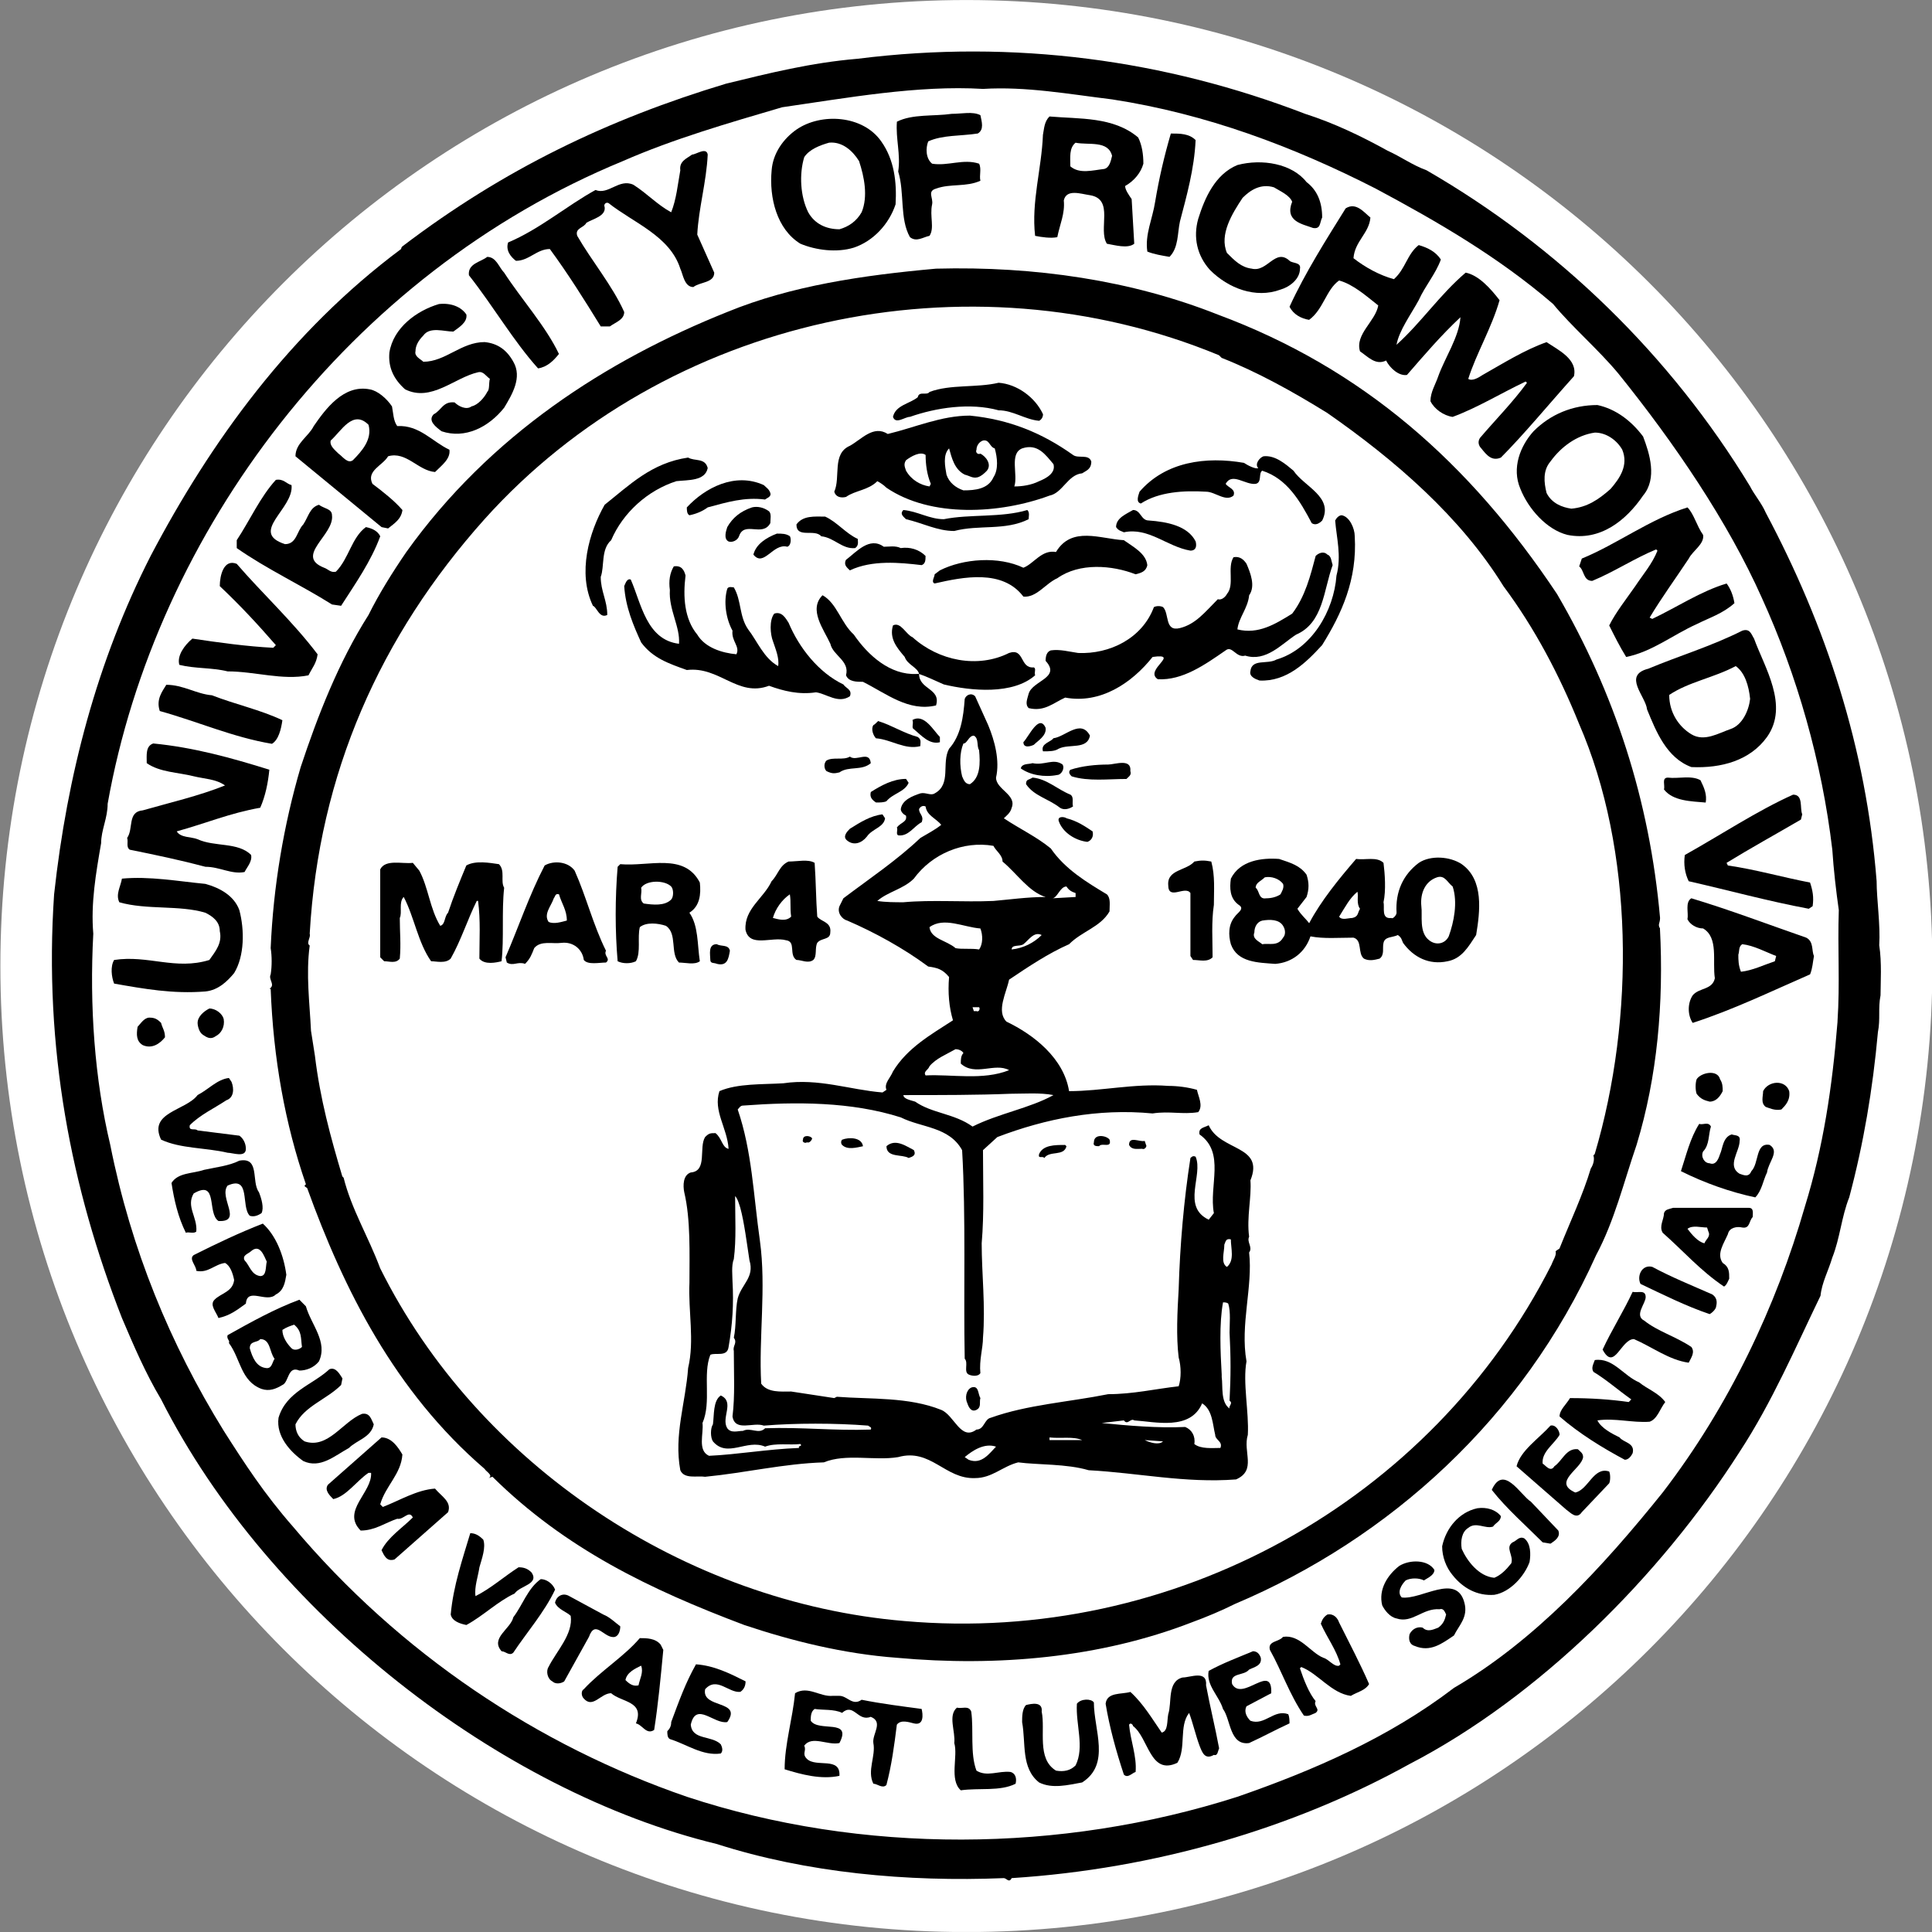 <?xml version="1.0" encoding="UTF-8" standalone="no"?>
<svg xmlns:rdf="http://www.w3.org/1999/02/22-rdf-syntax-ns#" xmlns="http://www.w3.org/2000/svg" xml:space="preserve" height="263.47" viewBox="0 0 263.472 263.474" width="263.47" version="1.1" xmlns:cc="http://creativecommons.org/ns#" xmlns:xlink="http://www.w3.org/1999/xlink" xmlns:dc="http://purl.org/dc/elements/1.1/"><rect x="0" y="0" width="263.472" height="263.474" fill="#808080" stroke="none"/><defs><clipPath id="a" clipPathUnits="userSpaceOnUse"><path d="m65.881 447.54h210.78v210.78h-210.78v-210.78z"/></clipPath></defs><g transform="matrix(1.25 0 0 -1.25 1261.7 601.08)"><g style="" transform="translate(-1075.2 -177.45)" clip-path="url(#a)"><g style="" transform="translate(171.27 658.31)"><path d="m0 0c-58.206 0-105.39-47.184-105.39-105.39 0-58.205 47.184-105.39 105.39-105.39s105.39 47.185 105.39 105.39c0 58.206-47.184 105.39-105.39 105.39" fill="#fff"/></g><g style="" transform="translate(270.86 555.16)"><path d="m0 0c0.144 2.291-0.283 5.01-0.283 7.014-1.141 14.598-5.551 27.907-12.099 40.213-0.428 1.001-1.281 2.003-1.706 2.862-8.685 14.31-20.924 26.188-35.299 34.488-1.564 0.572-2.705 1.433-4.27 2.148-2.846 1.574-5.834 3.006-8.969 4.007-15.228 5.866-31.736 8.159-48.816 6.012-5.125-0.43-9.678-1.576-14.376-2.721-12.81-3.864-24.196-9.301-35.298-17.746 0 0-0.141-0.109-0.141-0.286-12.098-9.016-20.781-21.036-27.328-33.487-5.834-11.448-9.109-23.899-10.533-36.921-1.138-16.745 1.852-32.056 7.401-46.224 1.281-3.007 2.563-6.014 4.27-8.872 11.813-23.327 37.006-42.789 60.632-48.514 9.821-3.15 20.781-4.151 31.312-3.72 0.284 0 0.572-0.574 0.854 0 15.656 0.999 30.746 5.435 43.41 12.447 14.091 7.298 27.329 20.467 36.01 34.062 3.559 5.436 6.123 11.449 8.825 17.027 0.144 1.432 0.856 2.719 1.281 4.151 0.853 2.146 0.997 4.438 1.852 6.584 1.564 5.869 2.56 11.735 3.13 18.032 0.285 1.43 0 2.576 0.285 4.007 0.005 1.435 0.148 3.581-0.139 5.44m-4.552-8.3c-0.571-7.154-1.566-13.738-3.56-20.177-3.13-10.876-8.256-21.753-15.514-31.199-6.546-8.157-13.948-16.17-22.773-21.32-7.117-5.441-15.369-9.018-23.626-11.88-19.214-6.155-40.991-6.298-60.063 0-16.225 5.581-31.312 15.599-42.982 29.479-3.131 3.578-5.267 6.871-7.545 10.448-5.835 9.445-10.106 19.748-12.382 31.196-1.707 7.157-2.277 15.171-1.851 23.041-0.284 3.293 0.285 6.584 0.855 9.875 0 1.432 0.711 2.72 0.711 4.294 5.267 29.623 26.331 57.816 56.22 70.123 5.551 2.433 11.529 4.151 17.365 5.868 6.974 1.002 14.801 2.433 21.918 2.002 4.695 0.287 9.393-0.572 14.09-1.144 10.248-1.574 19.786-5.152 28.749-9.732 6.689-3.577 13.38-7.441 19.359-12.593 1.992-2.433 4.98-5.007 7.115-7.584 6.122-7.586 11.957-16.173 15.656-24.473 3.844-8.442 6.55-17.888 7.687-27.475 0.137-2.149 0.422-4.583 0.708-6.588-0.142-4.293 0.14-7.87-0.142-12.165"/></g><g style="" transform="translate(246.95 557.02)"><path d="m0 0c-0.285 0.429 0 0.572 0 1.144-1.139 12.882-4.981 24.615-11.244 35.348-9.535 14.31-21.208 24.614-37.006 30.483-9.392 3.721-19.925 5.294-30.742 5.008-7.971-0.716-15.8-1.862-22.773-4.724-13.237-5.294-25.904-13.451-35.013-26.188-1.567-2.289-2.989-4.579-4.128-6.869-3.273-5.151-5.551-11.019-7.401-16.6-1.849-6.298-2.988-13.023-3.273-19.749 0.142-0.859 0.142-2.004 0-2.863-0.285-0.574 0.568-1.144-0.144-1.576h0.144c0.285-7.584 1.565-14.736 3.844-21.322l-0.144-0.142c0-0.143 0.144-0.143 0.285-0.286 3.984-11.022 9.537-22.182 19.356-30.626 0.143-0.284 0.997-0.716 0.429-1l0.426 0.142c7.97-7.871 17.221-12.307 27.469-16.172 5.123-1.716 10.817-3.148 16.653-3.577 10.959-1.002 22.203 0 32.167 3.863 1.564 0.571 3.271 1.286 4.698 2.003 16.935 7.157 31.453 20.324 39.424 38.067 1.992 3.722 2.988 7.873 4.411 12.021 2.265 7.443 2.976 15.457 2.55 23.615m-7.116-24.615-0.145-0.144c0.145-0.429 0-1.002-0.283-1.429-0.854-2.862-2.277-5.869-3.417-8.732l-0.425-0.287c0.142-0.429-0.285-1-0.427-1.431-13.093-25.901-41.277-41.502-70.597-38.924-23.91 2.005-46.54 17.03-57.215 38.496-1.281 3.433-3.13 6.44-3.986 9.873l-0.141 0.143c-1.282 4.293-2.42 8.443-2.99 13.168-0.142 1.001-0.283 1.716-0.427 2.717-0.141 3.007-0.567 6.155-0.141 9.302-0.426 0.288 0.141 0.861 0 1.289 0.996 17.461 7.685 32.488 19.071 45.222 19.784 22.04 52.805 29.196 80.132 17.889l0.283-0.284c3.986-1.576 7.832-3.723 11.53-6.013 7.402-5.152 14.518-11.306 19.216-18.89 3.414-4.578 6.117-9.73 8.253-15.025 5.98-13.738 6.12-32.058 1.709-46.94"/></g><g style="" transform="translate(168.38 577.91)"><path d="m0 0v-0.572c-1.139-0.288-1.992 0.714-2.846 1.43-0.285 0.144 0 0.573-0.144 1.002 1.281 0.716 2.279-1.144 2.99-1.86"/></g><g style="" transform="translate(161.69 579.63)"><path d="m0 0c1.424-0.431 2.705-1.289 4.27-1.718 0.428-0.286 0.285-0.572 0.285-1.002-1.709-0.43-3.131 0.716-4.84 0.857-0.284 0.287-0.568 1.003-0.284 1.432 0.284 0.144 0.569 0.573 0.569 0.431"/></g><g style="" transform="translate(179.91 578.92)"><path d="m0 0c0.145-0.86-0.854-1.431-1.28-1.862-0.285-0.141-1.139-0.429-1.139 0.288 0.57 0.572 1.71 3.149 2.419 1.574"/></g><g style="" transform="translate(184.75 578.06)"><path d="m0 0c-0.283-1.574-2.277-0.859-3.413-1.431-0.429-0.285-0.997-0.285-1.71-0.285-0.282 0.857 0.854 1.002 1.14 1.429 1.279 0.145 2.989 2.149 3.983 0.287"/></g><g style="" transform="translate(160.84 575.05)"><path d="m0 0c-0.997-0.858-2.42-0.287-3.417-1.002-0.57-0.142-0.853-0.142-1.423 0.144-0.285 0.286-0.285 0.858 0 1.143 0.711 0.432 1.85 0 2.561 0.432 0.712-0.575 2.136 0.713 2.279-0.717"/></g><g style="" transform="translate(181.76 574.91)"><path d="m0 0c0.283-0.427-0.142-1.144-0.57-1.144-1.424-0.285-2.988 0-3.985 0.717 0.142 0.572 0.854 0.427 1.282 0.572 1.279-0.287 2.277 0.571 3.273-0.145"/></g><g style="" transform="translate(189.16 574.19)"><path d="m0 0c0.143-0.43-0.144-0.574-0.427-0.86-1.994 0-4.128-0.286-5.976 0.286-0.145 0.144-0.428 0.43-0.145 0.716 1.281 0.429 2.846 0.571 4.127 0.571 0.712 0 2.564 0.717 2.421-0.713"/></g><g style="" transform="translate(182.62 571.62)"><path d="m0 0c0.427-0.288 0.145-0.859 0.286-1.288-0.429-0.286-0.998-0.428-1.424-0.144-1.281 1.002-2.846 1.288-3.702 2.576 0 0.573 0.286 0.431 0.714 0.717 1.566-0.144 2.704-1.288 4.126-1.861"/></g><g style="" transform="translate(164.97 572.91)"><path d="m0 0c-0.427-1.003-1.707-1.146-2.419-2.005-0.285-0.143-0.711-0.143-1.14-0.143-0.426 0.288-0.711 0.571-0.567 1.145 1.138 0.715 2.419 1.43 3.842 1.43l0.284-0.427z"/></g><g style="" transform="translate(162.4 569.04)"><path d="m0 0c-0.141-1.002-1.422-1.145-1.991-2.005-0.57-0.715-1.425-1.001-2.134-0.43-0.57 0.43 0 1.002 0.282 1.29 1.14 0.715 2.279 1.431 3.559 1.572l0.284-0.427z"/></g><g style="" transform="translate(185.04 567.61)"><path d="m0 0c0.142-0.572-0.142-1.002-0.57-1.144-1.281 0.142-2.704 1.004-3.13 2.291-0.144 0.572 0.708 0.428 0.853 0.286 1.136-0.286 1.989-0.857 2.847-1.433"/></g><g style="" transform="translate(197.99 564.32)"><path d="m0 0c0.427-1.576 0.283-3.149 0.283-4.722-0.283-1.862-0.141-3.864-0.141-5.725-0.569-0.573-1.424-0.288-2.135-0.288l-0.284 0.43v6.869c-0.57 0.86-2.42-0.858-2.42 0.86-0.143 1.719 1.992 1.574 2.846 2.576 0.711 0.142 1.138 0.142 1.851 0"/></g><g style="" transform="translate(111.59 563.32)"><path d="m0 0c0.997-1.86 1.14-4.15 2.279-6.011 0.568 0.143 0.426 1.001 0.854 1.43 0.568 1.719 1.28 3.436 1.992 5.153 0.996 0.572 2.561 0.286 3.559 0.142 0.711-0.714 0.141-1.859 0.568-2.574-0.284-2.577 0-5.583-0.284-8.016-0.569-0.143-1.851-0.429-2.419 0.288 0 2.145 0.141 4.15-0.144 6.295h-0.141c-0.998-2.003-1.709-4.291-2.846-6.295-0.571-0.572-1.567-0.288-2.136-0.288-1.423 2.004-1.851 4.866-2.988 7.014-0.571-0.575-0.144-1.719-0.428-2.291 0-1.573 0.143-2.862 0-4.435-0.427-0.572-1.14-0.288-1.708-0.288l-0.427 0.43v9.591c0.569 1.144 2.419 0.569 3.558 0.713l0.711-0.858z"/></g><g style="" transform="translate(142.19 562.03)"><path d="m0 0c-1.707 3.293-5.55 1.717-8.682 2.004l-0.285-0.287c-0.284-3.434-0.284-7.01 0-10.304 0.57-0.284 1.424-0.284 1.994 0 0.569 1.003 0.141 2.578 0.427 3.721 0.71 0.573 1.992 0.43 2.846 0.144 1.28-0.86 0.426-3.005 1.423-4.007 0.712 0 1.708-0.286 2.277 0.142-0.285 1.862-0.142 3.865-1.138 5.296 1.138 0.716 1.281 2.004 1.138 3.291m-3.13-1.86c-0.712-0.715-1.993-0.571-2.99-0.429-0.569 0.429-0.142 1.144-0.284 1.718 0.568 0.858 2.562 0.858 3.274 0.142 0.284-0.286 0.284-1.144 0-1.431"/></g><g style="" transform="translate(155 558.31)"><path d="m0 0c-0.142 1.861-0.142 3.865-0.285 5.868-0.71 0.43-1.85 0.144-2.845 0.144-0.996-0.43-1.14-1.433-1.851-2.147-0.854-1.861-2.989-3.005-2.848-5.295 0.429-2.004 2.848-0.717 4.414-1.144 1.138-0.144 0.285-1.577 1.138-2.149 0.571 0 1.282-0.427 1.85 0 0.427 0.43 0.142 1.289 0.427 1.861 0.427 0.573 1.423 0.288 1.423 1.145 0.143 1.144-0.996 1.144-1.423 1.717m-4.839-0.143c0.284 1.003 0.997 2.004 1.85 2.576 0.142-0.86 0-1.43 0.142-2.433-0.568-0.573-1.423-0.286-1.992-0.143"/></g><g style="" transform="translate(131.95 554.59)"><path d="m0 0c-1.422 2.864-2.135 5.87-3.416 8.731-0.711 1.002-2.276 1.144-3.273 0.573-1.708-3.293-2.846-6.728-4.27-10.018l0.142-0.573c0.711-0.429 1.138 0.142 1.993-0.142 0.568 0.572 0.712 1 0.997 1.717 0.711 0.86 1.991 0.429 2.988 0.572 1.282 0.143 2.277-0.715 2.419-1.862 0.428-0.571 1.708-0.285 2.42-0.285 0.569 0.43-0.285 0.716 0 1.287m-6.262 3.149c-0.57 0.86 0.284 1.718 0.57 2.576 0.141 0.145 0.141 0.572 0.567 0.43 0.286-1.002 0.856-1.718 0.856-2.862-0.57-0.144-1.423-0.429-1.993-0.144"/></g><g style="" transform="translate(225.32 564.03)"><path d="m0 0c-1.28 0.858-3.416 1.003-4.696 0.144-1.71-1.289-2.563-3.148-2.422-5.439 0-0.285-0.426-0.715-0.566-0.572-1.14-0.143-0.712 1.145-0.857 1.716 0.286 1.289 0.145 3.149 0 4.295-0.712 0.714-1.99 0.285-2.989 0.43-1.852-2.147-3.841-4.581-5.123-7.013-0.429 0.572-0.854 0.859-1.282 1.575l0.998 1.288c0.284 0.858 0.284 1.572 0 2.431-0.714 1.003-1.709 1.289-2.991 1.719-1.848 0.141-4.269-0.145-5.265-2.147-0.14-1.001-0.14-2.147 0.853-2.861 0.712-0.43-0.141-0.861-0.424-1.29-0.712-0.858-0.712-2.003-0.429-3.005 0.712-2.004 2.988-2.004 4.84-2.145 1.849 0.141 3.271 1.286 3.843 3.003 1.423-0.286 3.128-0.142 4.697-0.142 0.995-0.285 0.425-1.718 1.137-2.289 0.571-0.289 1.141-0.145 1.709 0 0.571 0.427 0.284 1.144 0.426 1.716 0.145 0.715 0.997 0.573 1.564 0.859 0.429-0.286 0.429-0.571 0.571-0.859 1.141-1.574 2.847-2.433 4.84-2.005 1.566 0.289 2.276 1.576 3.13 2.864 0.427 2.576 0.856 6.01-1.564 7.727m-21.492-1.431c0.711 0.142 1.564-0.142 1.993-0.716 0.141-0.427-0.141-0.857-0.287-1.144-0.425-0.285-0.995-0.429-1.565-0.429-0.854-0.144-0.711 0.858-1.136 1.146 0 0.57 0.567 0.715 0.995 1.143m1.993-6.582c-0.569-1.002-1.566-0.573-2.277-0.716-0.286 0.287-1.141 0.572-0.854 1.288 0 0.572 0.284 1.144 0.854 1.289 0.852 0.142 1.848 0.142 2.277-0.573 0.283-0.429 0.283-1.002 0-1.288m7.545 2.146c-0.428 0-1.14-0.285-1.428 0.143 0.715 1.145 1.141 2.004 1.994 2.72 0.142-0.431-0.142-1.288 0.286-1.86-0.286-0.431-0.144-0.86-0.852-1.003m10.53-2.004c-0.425-0.858-1.424-1.002-2.135-0.427-1.137 0.857-0.712 2.718-0.854 3.719-0.142 1.43 0.428 2.72 1.706 3.148 0.858 0.286 1.141-0.573 1.711-1.001 0.569-1.719 0.141-3.865-0.428-5.439"/></g><g style="" transform="translate(145.47 554.59)"><path d="m0 0c-0.143-0.857-0.285-1.716-1.425-1.429-0.284 0.142-0.71 0-0.71 0.427 0 0.573-0.285 1.719 0.71 1.719 0.429-0.286 1.282 0 1.425-0.717"/></g><g style="" transform="translate(179.63 613.12)"><path d="m0 0c0-0.284-0.142-0.571-0.425-0.715-1.568 0.144-2.847 1.144-4.415 1.144-3.13 0.86-6.83 0.286-9.677-0.713-0.57 0-1.565-0.861-1.85 0 0.285 1.287 1.85 1.43 2.704 2.145 0.143 0.714 0.996 0.142 1.281 0.572 2.277 0.858 5.124 0.43 7.542 1.003 1.993-0.145 3.987-1.575 4.84-3.436"/></g><g style="" transform="translate(206.96 606.96)"><path d="m0 0c1.137-1.718 4.411-2.862 3.128-5.438-0.285-0.286-0.71-0.573-1.138-0.286-1.283 2.431-2.702 4.866-5.407 5.724-0.429-0.286 0-1.288-0.711-1.433-1.141-0.14-2.564 1.29-3.277 0 0.288-0.427 1.14-0.571 0.856-1.284-0.856-0.719-1.993 0.427-2.99 0.427-2.418 0.144-5.122 0-7.115-1.288-0.571 0.142-0.283 0.861-0.143 1.288 2.846 3.292 7.258 3.864 11.387 3.148 0.428-0.286 1.282-0.716 1.564-0.572-0.425 0.43 0.143 1.144 0.57 1.288 1.281 0.143 2.419-0.858 3.276-1.574"/></g><g style="" transform="translate(143.05 607.25)"><path d="m0 0c-0.285-1.43-2.135-1.288-3.416-1.43-3.131-1.002-5.835-3.436-7.117-6.44-1.138-1.002-0.711-2.862-1.138-4.006 0-1.576 0.712-2.578 0.712-4.152-0.855-0.429-1.139 0.858-1.565 1.002-1.709 3.578-0.428 8.014 1.28 11.02 2.704 2.147 5.124 4.578 9.109 5.15 0.712-0.428 1.85 0 2.135-1.144"/></g><g style="" transform="translate(149.88 604.53)"><path d="m0 0c0.142-0.427-0.426-0.57-0.57-0.714-2.276 0.287-4.127-0.288-6.262-0.858-0.57-0.43-1.281-0.716-1.992-0.859-0.285 0.143-0.285 0.571-0.285 0.859 1.992 2.146 5.266 3.864 8.397 2.433 0.286-0.287 0.57-0.431 0.712-0.861"/></g><g style="" transform="translate(149.74 602.53)"><path d="m0 0c0.284-0.286 0.142-0.86 0.142-1.287-0.855-1.575-2.847 0.285-3.417-1.433-0.141-0.427-0.711-0.715-1.137-0.572-0.569 0.286-0.285 1.146-0.143 1.573 0.569 1.004 1.423 1.719 2.704 2.149 0.57 0.142 1.281 0 1.851-0.43"/></g><g style="" transform="translate(168.81 601.67)"><path d="m0 0c2.846 0.574 6.264 0.145 9.11 1.002 0.284-0.286 0.141-0.716 0.141-1.002-2.563-1.286-5.408-0.57-8.113-1.286-1.85 0-3.415 0.859-5.265 1.286-0.285 0.286-0.712 0.574-0.285 1.002 1.565-0.142 2.846-1.002 4.412-1.002"/></g><g style="" transform="translate(191.16 601.53)"><path d="m0 0c1.993-0.144 4.268-0.573 5.125-2.29 0.142-0.572 0-1-0.569-1-2.563 0.428-4.556 2.573-7.261 2.002-0.284 0.144-0.568 0.144-0.854 0.571 0 1.004 1.14 1.433 1.853 1.861 0.852 0 0.852-1.144 1.706-1.144"/></g><g style="" transform="translate(213.64 599.81)"><path d="m0 0c0.283-4.722-1.422-8.443-3.559-11.875-1.706-1.861-3.84-4.009-6.831-3.865-0.425 0.141-1.138 0.428-0.995 1.002 0.14 1.43 1.851 0.714 2.846 1.286 3.842 1.146 6.263 5.297 6.546 9.16 0.571 2.146 0 4.15-0.142 6.01 0.142 0.287 0.425 0.573 0.713 0.573 0.852-0.144 1.422-1.433 1.422-2.291"/></g><g style="" transform="translate(159.42 599.52)"><path d="m0 0c0-0.286 0.141-0.716-0.285-1.002-1.422-0.142-2.279 1.146-3.7 1.288-0.713 0.858-2.705-0.286-2.705 1.29 0.712 1.001 1.992 0.857 3.132 0.857 1.28-0.573 2.277-1.859 3.558-2.433"/></g><g style="" transform="translate(152.02 599.81)"><path d="m0 0c0.141-0.286 0.141-1.002-0.285-1.144-1.565 0.429-2.561-2.289-3.7-0.858 0.284 1.144 1.424 1.86 2.563 2.29 0.569 0 0.996 0 1.422-0.288"/></g><g style="" transform="translate(191.01 596.66)"><path d="m0 0c-0.141-0.716-0.711-0.858-1.282-1-2.56 1-6.118 1.286-8.538-0.431-1.282-0.57-2.278-2.147-3.701-2.003-2.277 3.006-6.547 2.148-9.679 1.433-0.426 0.141 0 0.715 0 1.001l0.57 0.428c2.562 1.289 6.404 1.574 9.109 0.287 1.139 0.429 1.993 2.003 3.558 1.716 1.711 2.862 4.84 1.431 7.4 1.29 1-0.717 2.422-1.433 2.563-2.721"/></g><g style="" transform="translate(164.11 598.52)"><path d="m0 0c0.996 0.144 1.994-0.142 2.705-0.858 0-0.429 0-0.858-0.427-1.002-2.419 0.286-5.409 0.573-7.829-0.572-0.283 0.286-0.712 0.572-0.427 1.145 1.138 0.858 2.562 2.575 4.128 1.431 0.569 0 1.281 0.142 1.85-0.144"/></g><g style="" transform="translate(211.23 596.66)"><path d="m0 0c-0.998-2.718-0.998-6.296-3.988-7.584-1.563-1.002-3.273-3.004-5.55-2.29-0.996-0.287-1.423 1.146-2.136 0.572-2.276-1.574-4.696-3.29-7.399-3.149-1.569 1.004 2.562 2.865-0.57 2.433-2.276-2.862-5.692-5.15-9.537-4.434-1.279-0.574-2.277-1.574-3.984-1.146-0.428 0.43-0.141 1.002 0 1.574 0.428 1.432 3.559 1.718 1.849 3.578 0 0.572 0.145 1.002 0.57 1.144 0.997 0.144 1.992-0.142 2.99-0.284 3.415-0.144 6.973 1.573 8.255 5.006 0.284 0.144 0.71 0.144 0.995 0 0.714-0.715 0.144-2.718 1.851-2.288 1.709 0.428 2.704 1.717 4.127 3.149 0.426-0.145 0.853 0.285 0.996 0.571 0.857 1.002 0 2.863 0.713 4.008 0.711 0.142 1.139-0.287 1.422-0.716 0.429-1.002 0.998-2.433 0.286-3.435-0.141-1.431-1.14-2.433-1.281-3.722 2.276-0.571 4.127 0.573 5.976 1.718 1.423 1.861 1.994 4.151 2.564 6.297 0.282 0.286 0.853 0.574 1.28 0.144 0.427-0.144 0.427-0.716 0.571-1.146"/></g><g style="" transform="translate(140.63 595.52)"><path d="m0 0c-0.284-2.29-0.142-4.722 1.28-6.44 0.855-1.431 2.705-2.002 4.27-2.146 0.428 0.857-0.568 1.43-0.426 2.574-0.712 1.29-0.996 3.15-0.569 4.58 0.142 0.287 0.569 0.143 0.712 0.143 0.853-1.431 0.568-3.147 1.564-4.58 0.997-1.287 1.709-3.148 3.274-4.006 0.144 0.858-0.285 1.861-0.569 2.719-0.285 0.716-0.426 2.289 0.143 3.005 0.854 0.287 1.281-0.571 1.566-1.001 1.139-2.719 3.272-5.439 5.976-6.727 0.286-0.428 0.997-0.572 0.712-1.287-1.28-0.858-2.561 0.286-3.7 0.43-1.849-0.286-3.558 0.142-5.123 0.714-3.417-1.286-5.41 2.147-8.968 1.718-1.992 0.716-3.7 1.287-4.981 3.006-0.854 1.86-1.707 3.862-1.851 6.153 0.144 0.287 0.285 0.858 0.712 0.715 1.139-2.576 1.707-6.583 5.266-7.012 0.142 1.86-1.138 3.723-0.997 5.868-0.141 1 0 1.86 0.428 2.576 0.854 0.142 1.139-0.43 1.281-1.002"/></g><g style="" transform="translate(158.99 589.08)"><path d="m0 0c1.567-2.29 3.987-4.436 6.834-4.294h0.285c-0.144 0.715-1.282 1.002-1.568 1.86-0.852 1.003-1.707 2.005-1.279 3.436 0.853 0.429 1.423-1.002 2.133-1.288 2.849-2.576 7.118-3.435 10.535-1.716 1.705 0.571 1.14-1.719 2.703-1.577 0.284-0.142 0-0.572 0.143-0.857-2.42-2.146-6.976-1.718-9.964-1.003-0.997 0.431-1.851 0.859-2.703 1.145 0-1.717 2.419-1.573 1.85-3.435-2.99-0.713-5.409 1.289-7.972 2.576-0.712 0-1.565 0-1.849 0.717 0.426 1.574-1.425 2.146-1.709 3.434-0.712 1.573-2.418 3.723-0.853 5.295 1.564-0.859 1.993-3.005 3.414-4.293"/></g><g style="" transform="translate(158.14 604.1)"><path d="m0 0c0.996 0.716 2.42 0.716 3.416 1.717 0.285-0.143 0.711-0.428 0.996-0.715 4.839-3.292 12.384-2.862 17.792-0.857 1.423 0.282 1.993 2.287 3.557 2.431 0.427 0.286 0.998 0.428 0.998 1.288-0.285 0.858-1.424 0.286-1.993 0.715-3.417 2.434-6.974 3.865-11.245 4.293-3.131 0-5.978-1.288-8.966-2.004-1.567 1.002-2.848-0.572-4.129-1.287-1.991-0.859-0.995-3.435-1.709-5.009 0.144-0.572 0.714-0.715 1.283-0.572m19.214 5.295c1.707 0.571 2.561-0.716 3.417-1.717 0.284-1.002-0.856-1.574-1.565-1.861-0.856-0.428-1.852-0.573-2.704-0.573 0.425 1.288-0.57 3.578 0.852 4.151m-7.97 0c0.284-1.004 0.569-2.291 1.708-2.863 0.569-0.142 0.854-0.428 1.424-0.286 0.427 0.144 0.711 0.43 0.995 0.716 0.569 0.716-0.142 1.574-0.711 1.86-0.284-0.143-0.57 0.145-0.427 0.429 0 0.43 0.285 0.86 0.712 1.002 0.712 0.143 0.712-0.715 1.281-0.858 0.284-1.004 0.425-2.291-0.14-3.149-0.571-1.288-1.996-1.43-3.277-1.43-0.854 0.286-1.565 0.858-1.85 1.716-0.142 0.857-0.426 2.147 0.285 2.863m-4.697-1.289c0.569 0.43 1.565 1.001 2.136 0.573 0-1.001 0.141-2.147 0.568-3.15l-0.142-0.285c-0.997 0.145-1.993 0.716-2.562 1.718-0.143 0.427-0.285 0.716 0 1.144"/></g><g style="" transform="translate(154.44 534.12)"><path d="m0 0c0-0.143-0.285-0.571-0.57-0.428-0.142-0.143-0.568 0-0.427 0.285 0 0.572 0.853 0.43 0.997 0.143"/></g><g style="" transform="translate(186.89 533.98)"><path d="m0 0c0.285-1-0.854-0.285-1.138-0.714-0.286 0-0.711 0-0.569 0.429 0 0.999 1.423 0.716 1.707 0.285"/></g><g style="" transform="translate(159.99 533.26)"><path d="m0 0c-0.712-0.145-1.706-0.429-2.276 0.141-0.143 0.145-0.143 0.43 0 0.573 0.711 0.285 2.134 0.285 2.276-0.714"/></g><g style="" transform="translate(190.87 533.41)"><path d="m0 0c0.141-0.141-0.143-0.57-0.428-0.427-0.567 0-1.137-0.143-1.424 0.427 0 1.004 1.14 0.288 1.709 0.43l0.143-0.43z"/></g><g style="" transform="translate(165.54 532.84)"><path d="m0 0c0.285-0.574-0.143-0.718-0.57-0.861-0.711 0.431-2.419 0-2.419 1.29 0.996 0.857 2.135 0 2.989-0.429"/></g><g style="" transform="translate(182.19 533.26)"><path d="m0 0c-0.287-1.147-1.85-0.429-2.421-1.29-0.142 0.287-0.713-0.143-0.568 0.431 0.426 1 1.707 1 2.844 1l0.145-0.141z"/></g><g style="" transform="translate(172.8 505.79)"><path d="m0 0c-0.142-0.43 0.143-1.002-0.427-1.288-0.57-0.289-0.854 0.286-0.996 0.716-0.284 0.572-0.142 1.432 0.426 1.716 0.855 0.288 0.713-0.717 0.997-1.144"/></g><g style="" transform="translate(202.26 529.54)"><path d="m0 0c1.564 3.863-3.275 3.146-4.553 6.009-0.57-0.284-1.141-0.284-1-1 2.846-2.004 1-5.581 1.565-8.586l-0.565-0.717c-2.991 1.432-0.57 4.868-1.425 6.869-0.286 0.144-0.427 0-0.569-0.143-0.712-4.58-1.14-9.444-1.282-14.312-0.142-2.431-0.283-5.149 0-7.441 0.285-0.999 0.285-2.288 0-3.146-2.564-0.287-4.98-0.862-7.686-0.862-4.271-0.857-8.823-1.142-12.809-2.572-0.712-0.142-0.712-1.289-1.566-1.289-1.709-1.288-2.42 1.573-3.843 2.146-3.559 1.432-7.685 1.146-11.387 1.432l-0.286-0.144-4.696 0.716c-1.137 0-2.561-0.146-3.272 0.857-0.285 5.011 0.569 10.45-0.142 15.6-0.712 5.011-0.855 9.729-2.42 14.312 0.141 0.143 0.284 0.427 0.569 0.427 5.835 0.431 11.814 0.431 17.222-1.289 2.277-1.142 5.266-1 6.69-3.574 0.427-7.299 0.141-15.599 0.284-22.754 0.427-0.432-0.143-1.434 0.427-1.72 0.284-0.143 0.997-0.285 1.281 0.142-0.142 1.434 0.285 2.72 0.285 3.867 0.284 3.434-0.142 7.013-0.142 10.302 0.284 3.293 0.142 6.727 0.142 10.163l1.565 1.428c5.265 2.004 10.961 3.151 16.937 2.577 1.852 0.287 3.273-0.142 4.982 0.142 0.571 0.716 0 1.719-0.142 2.434-0.999 0.288-2.135 0.429-3.132 0.429-3.701 0.286-7.258-0.572-10.818-0.572-0.569 3.577-3.842 6.156-6.832 7.584-1.137 1.147 0 3.15 0.287 4.579 2.134 1.433 4.269 2.864 6.545 3.866 1.425 1.432 3.418 1.86 4.413 3.578 0 0.717 0.145 1.431-0.284 1.86-2.135 1.287-4.556 2.721-6.121 5.009-1.565 1.287-3.413 2.147-5.124 3.292 0.284 0.286 0.712 0.572 0.854 1.144 0.569 1.432-1.707 2.004-1.707 3.292 0.428 1.86-0.142 4.008-0.853 5.724l-1.425 3.149c-0.427 0.43-0.995 0.143-1.138-0.287-0.143-2.004-0.428-4.008-1.708-5.438-0.854-1.574 0.284-3.864-1.566-4.866-0.427-0.286-0.995 0.144-1.565 0-0.855-0.286-1.993-0.713-2.135-1.717 0-0.287 0.284-0.574 0.569-0.715 0.142-0.716-0.569-0.716-0.996-1.288 0.142-0.286-0.142-0.716 0.142-0.859 1.138-0.144 1.708 1.003 2.562 1.431 0.284 0.716-0.284 0.857-0.284 1.431 0.142 0.287 0.427 0.429 0.712 0.287 0.141-1.002 1.138-1.288 1.707-2.005-0.712-0.571-1.566-1.001-2.277-1.43-2.562-2.434-5.552-4.436-8.398-6.583l-0.427-0.859c-0.285-0.716 0.286-1.431 0.856-1.573 2.987-1.289 6.118-3.006 8.823-5.01 0.996-0.142 1.566-0.287 2.277-1.146-0.142-1.716 0-3.292 0.426-4.722-2.419-1.572-4.981-3.006-6.546-5.581-0.284-0.717-0.996-1.289-0.711-2.004l-0.428-0.287c-3.559 0.287-6.974 1.574-10.817 1.002-2.277-0.142-4.981 0-6.975-0.858-0.711-2.146 0.855-4.006 0.998-6.295-0.713 0.142-0.713 1.143-1.424 1.714-0.569 0-0.711 0-1.139-0.429-0.711-1.143 0.285-3.721-1.565-3.863-0.854-0.284-0.854-1.43-0.711-2.148 0.711-3.004 0.569-6.724 0.569-9.873-0.143-3.148 0.569-6.295-0.143-9.304-0.284-3.861-1.566-7.296-0.855-11.16 0.429-1.003 1.85-0.573 2.705-0.715 4.412 0.427 8.54 1.432 12.952 1.573 2.42 1.001 5.551 0.144 8.113 0.574 3.558 1.001 5.125-2.435 8.397-2.289 1.85 0 2.989 1.286 4.697 1.715 2.134-0.285 5.267-0.141 7.687-0.858 5.41-0.288 10.532-1.43 16.082-1.003 2.278 1.003 0.713 3.008 1.283 4.867 0.141 2.43-0.57 5.724-0.145 8.013-0.711 4.007 0.712 8.158 0.286 11.878 0.426 0.574-0.286 1.146 0 1.717-0.286 2.149 0.283 4.294 0.143 6.155m-20.069 32.057c0.283-0.43 0.571-0.572 0.996-0.717v-0.427l-2.561-0.144c0.568 0 0.853 1.288 1.565 1.288m-5.979-6.869c0 0.572 0.857 0.286 1.281 0.572 0.57 0.431 1.139 1.432 1.993 1.002-0.854-0.859-1.993-1.431-3.274-1.574m-5.266 22.467c0.428 0 0.57 0.858 1.139 0.858 0.57-0.287 0.285-1.143 0.57-1.574 0.142-1.43 0.142-3.004-0.997-3.72-0.569 0-0.712 0.572-0.853 0.859-0.285 1.144-0.285 2.575 0.141 3.577m-6.547-17.317c-0.853 0-1.993 0-2.846 0.144 1.139 1.003 2.846 1.289 3.985 2.434 1.992 2.719 5.408 4.148 8.685 3.577 0.282-0.573 0.993-1.001 0.993-1.717 1.565-1.289 2.847-3.291 4.696-3.863-1.99 0-3.983-0.288-5.689-0.431-3.277-0.144-6.693 0.143-9.824-0.144m2.847-2.718c1.566 1.145 3.7 0 5.551-0.142 0.285-0.716 0.285-1.718-0.142-2.29-0.855 0.143-1.85 0-2.563 0.143-0.996 0.86-2.704 1.001-2.846 2.289m5.124-9.158h-0.285l-0.142 0.427h0.712c0.142-0.141 0-0.571-0.285-0.427m-5.124-6.013c0.712 0.859 1.85 1.29 2.846 1.862 0.285 0 0.713-0.143 0.854-0.429-0.285-0.286-0.285-0.716-0.285-1.146 1.566-1.43 3.702 0.144 5.268-0.715-2.847-1.145-6.264-0.429-9.109-0.574-0.285 0.431 0.284 0.574 0.426 1.002m8.824-3.003c1.423 0 3.275 0.141 4.698-0.145-2.562-1.429-5.98-2.003-8.825-3.434-1.993 1.431-4.413 1.431-6.263 2.72-0.427 0.142-1.281 0.284-1.281 0.714 3.986 0 8.114 0 11.671 0.145m-15.228-36.636c-3.988-0.143-7.543 0.284-11.53 0.143-0.711-0.716-1.565 0.141-2.419-0.286-0.569 0-1.28-0.288-1.708 0.286-0.711 1.146 0.854 2.861-0.711 3.576-0.855-0.572-0.712-2.146-0.855-3.147-0.284-0.429-0.284-1.43 0-1.86 1.566-1.86 3.701 0.288 5.693-0.575 1.139 0.43 2.705 0.147 3.844 0.288 0.285-0.288-0.286-0.141-0.142-0.429-3.559-0.143-6.69-0.717-9.821-0.858-1.283 0.572-0.569 2.431-0.713 3.577 0.998 2.289 0 5.294 0.855 7.44 0.569 0.289 1.85-0.286 1.993 0.862 0.426 2.43 0.57 4.721 0.426 7.155 0 0.57-0.141 1.718 0.144 2.431 0.283 2.148 0.141 4.581 0.141 6.868 0.285-0.284 0.426-0.858 0.569-1.286 0.428-1.574 0.712-3.865 0.997-5.724 0.569-1.861-0.854-2.576-1.281-4.15-0.285-1.288-0.143-3.005-0.426-4.293 0.426-0.574-0.144-0.861 0-1.432 0-2.435 0.141-4.867-0.144-7.157 0.285-1.718 2.278-0.572 3.416-0.999 3.416 0.285 7.828 0.285 11.387 0 0.141-0.146 0.426-0.146 0.285-0.43m10.674-3.293-0.427 0.288c0.854 0.715 2.135 1.572 3.416 1.142-0.71-0.715-1.565-2.001-2.989-1.43m8.825 2.147v0.288c1.281-0.142 2.562 0.141 3.558-0.288h-3.558zm10.389 0 1.992-0.142c-0.425-0.428-1.422-0.145-1.992 0.142m8.255-0.858c-0.853 0-2.135-0.143-2.847 0.429 0.144 0.858-0.283 1.575-0.995 1.859-2.989-0.141-6.263 0.146-9.109 0.431l2.418 0.284c0.428-0.569 0.713 0.29 1.139 0 2.276-0.142 6.122-1.142 7.401 1.863 1.14-0.716 1.14-2.29 1.424-3.435 0-0.573 0.855-0.715 0.569-1.431m0.998 4.293c-0.998 0.715-0.712 2.434-0.857 3.435v0.285c-0.141 2.435-0.283 5.581 0.145 7.871 0.142 0 0.425 0 0.57-0.142 0.283-0.859 0.142-2.291 0.142-3.147 0.141-2.722 0.141-4.725 0-7.444 0.426-0.285-0.142-0.572 0-0.858m-0.287 15.456c-0.711 0.429-0.283 1.573-0.283 2.433 0.14 0.286 0.14 0.714 0.711 0.573 0-1.003 0.429-2.29-0.428-3.006"/></g><g style="" transform="translate(253.5 540.56)"><path d="m0 0c0.283-0.43 0.283-0.858 0.283-1.289-0.283-0.571-0.711-1.143-1.424-1.143-0.566 0.142-0.995 0.284-1.422 0.859-0.143 0.428-0.143 1.143 0 1.573 0.427 0.717 2.278 1.144 2.563 0"/></g><g style="" transform="translate(91.099 540.28)"><path d="m0 0c0.285-0.716 0.285-1.718-0.57-2.005-1.28-0.857-2.847-1.573-3.984-2.72-0.143-0.715 0.569-0.284 0.852-0.569l4.556-0.573c0.426-0.287 0.711-0.858 0.711-1.431 0-1.003-1.424-0.431-1.993-0.431-2.418 0.573-5.123 0.431-7.259 1.431-1.422 3.005 2.705 3.149 3.985 4.865 1.14 0.573 2.135 1.718 3.417 1.86l0.285-0.427z"/></g><g style="" transform="translate(261.04 539.27)"><path d="m0 0c0.142-1.002-0.428-1.575-0.857-2.002-0.712-0.144-1.278 0.143-1.707 0.285-0.57 0.431-0.283 1.145-0.283 1.717 0.568 1.145 2.419 1.289 2.847 0"/></g><g style="" transform="translate(252.5 535.41)"><path d="m0 0c-0.285-0.858-0.145-2.004-0.854-2.721-0.286-0.571 0.143-1.285 0.709-1.285 0.713-0.287 0.999 0.571 1.141 1.002 0.284 0.572 0.284 1.858 1.281 2.146 0.284-0.142 0.996 0 0.853-0.716 0-1.147-1.423-2.719 0-3.578 0.429-0.142 0.996-0.43 1.282 0.285 0.854 0.861 0.427 3.151 1.994 2.863 1.136-0.717-0.144-1.86-0.286-3.005-0.426-0.858-0.571-2.003-1.281-2.719-2.704 0.571-5.55 1.575-8.112 2.861 0.57 1.719 0.994 3.579 1.993 5.156 0.426-0.147 0.995 0.283 1.28-0.289"/></g><g style="" transform="translate(94.087 528.25)"><path d="m0 0c0.285-0.714 0.57-1.715 0.285-2.288-0.427-0.288-0.854-0.428-1.282-0.288-0.996 1.004 0.143 4.44-2.419 3.294-0.997-1.289 1.707-4.007-0.997-3.864-1.281 0.858 0 4.579-2.703 3.004-0.854-1.43 0.426-2.574 0.285-4.15-0.285-0.285-0.854 0-1.139-0.142-0.855 1.718-1.281 3.576-1.567 5.439 0.712 1.143 2.278 1 3.558 1.431 1.283 0.284 2.705 0.428 3.844 1 2.278 0.429 1.281-2.289 2.135-3.436"/></g><g style="" transform="translate(256.63 526.54)"><path d="m0 0h-8.253c-0.429-0.143-0.853-0.143-0.998-0.573 0-0.716-0.567-1.432-0.142-2.146 2.276-2.005 4.128-4.153 6.691-5.869 0.283 0.145 0.426 0.575 0.567 0.859 0 0.716 0 1.289-0.711 1.717-0.711 1.003 0.144 2.146 0.57 3.149 0.141 0.717 0.998 0.858 1.564 0.717 0.857-0.143 0.712 0.715 1.141 1.144 0 0.429 0.141 1.002-0.429 1.002m-4.837-3.866c-0.71 0.144-1.424 1.003-1.851 1.577 0.57 0.429 1.423 0.143 2.136 0.143l0.141-0.432c0.285-0.572-0.284-0.857-0.426-1.288"/></g><g style="" transform="translate(94.514 524.82)"><path d="m0 0c-2.561-1-4.982-2.147-7.543-3.435-0.568-0.429 0.285-1.142 0.285-1.718 1.282-0.283 1.993 0.717 3.132 0.86 0.567-0.284 0.852-1.143 0.996-1.859-0.144-1.289-1.424-1.431-2.135-2.146-0.57-0.575 0.142-1.289 0.426-2.004 1.28 0.283 1.993 0.858 2.989 1.573 0.143 1.86 2.279 0 3.273 1.001 0.856 0.43 0.997 1.288 1.141 2.146-0.285 2.147-1.141 4.294-2.564 5.582m-0.284-5.725c-0.996 0.143-1.14 1.148-1.708 1.719-0.285 0.571 0.427 0.715 0.712 1.001 0.996 0.858 1.424-0.573 1.709-1.143-0.144-0.573 0-1.577-0.713-1.577"/></g><g style="" transform="translate(246.1 520.1)"><path d="m0 0c2.137-1.146 4.27-2.003 6.548-3.007 0.425-0.286 0.569-0.714 0.425-1.286 0-0.289-0.425-0.716-0.713-0.861-2.558 0.861-5.122 2.147-7.541 3.293-0.427 0.857 0.142 2.146 1.281 1.861"/></g><g style="" transform="translate(245.38 516.8)"><path d="m0 0c0-0.714-1.281-2.004-0.144-2.573 1.423-1.146 3.416-1.718 5.125-2.862 0.425-0.573 0-1.148-0.286-1.72-2.135 0.288-3.984 1.72-5.976 2.577-1.424 0-2.135-3.579-3.417-1.146 0.995 2.147 2.277 4.151 3.275 6.298 0.567-0.142 1.423 0.284 1.423-0.574"/></g><g style="" transform="translate(99.212 515.8)"><path d="m0 0-0.712 0.716c-2.705-1.005-5.267-2.435-7.829-3.867-0.143-0.427 0.284-0.569 0.142-0.857 1.281-1.716 1.281-4.15 3.559-5.008 0.853-0.287 1.564 0 2.276 0.43 0.712 0.284 0.57 2.145 1.852 1.574 0.712 0 1.565 0.283 2.135 0.999 0.995 2.146-0.855 4.007-1.423 6.013m-4.413-6.729c-0.997 0.147-1.425 1.146-1.709 2.148 0 0.861 0.855 0.573 1.14 1.003 1.138 0 0.995-1.43 1.565-2.146-0.285-0.431-0.285-1.146-0.996-1.005m2.846 2.148c-0.568 0.573-0.997 1.29-0.997 2.003 0.429 0.288 0.856 0.432 1.282 0.572 0.854-0.714 0.711-1.429 0.854-2.43-0.284-0.288-0.854-0.43-1.139-0.145"/></g><g style="" transform="translate(244.67 507.5)"><path d="m0 0c0.854-0.715 2.135-1.147 2.847-2.147-0.57-0.715-0.856-1.857-1.709-2.147-1.849-0.142-3.842 0.432-5.694 0.142 0.429-0.856 1.565-1.43 2.421-1.856 0.426-0.576 1.707-0.576 1.424-1.721-0.145-0.284-0.427-0.715-0.857-0.715-2.418 1.289-4.98 2.862-7.116 4.722 0 0.717 0.713 1.29 1.139 2.005 2.278 0 4.413-0.142 6.407-0.43l0.282 0.288c-1.423 1.002-2.701 2.146-4.128 3.003-0.283 0.429 0 0.86 0.145 1.29 1.989 0.285 3.13-1.719 4.839-2.434"/></g><g style="" transform="translate(103.2 507.93)"><path d="m0 0-0.144-0.715c-1.564-1.574-3.984-2.291-4.981-4.294 0-0.715 0.284-1.43 0.997-1.861 2.561-0.859 4.128 2.146 6.263 3.004 0.853 0.142 0.996-0.568 1.28-1.143-0.284-1.43-1.85-1.718-2.704-2.576-1.566-0.858-3.131-2.29-4.981-1.431-1.423 1.003-2.99 2.718-2.704 4.724 0.855 2.861 3.701 3.577 5.551 5.294 0.711 0.287 1.138-0.575 1.423-1.002"/></g><g style="" transform="translate(235.99 501.78)"><path d="m0 0c-0.57-1.002-1.989-1.859-1.848-3.147 0.284-0.144 0.853-1.005 1.278-0.288 0.857 0.573 1.283 2.004 2.563 1.86 0.288-0.284 0.57-0.43 0.57-0.857-0.142-1.29-3.415-2.719-0.852-3.866 1.423 0.289 1.989 2.863 3.698 2.293 0.144-0.289 0.144-1.005 0-1.289l-2.988-3.15c-0.57-0.859-1.281 0-1.708 0.288l-5.408 4.721c0.426 1.718 2.418 3.008 3.7 4.437 0.57 0.142 0.995-0.572 0.995-1.002"/></g><g style="" transform="translate(109.74 499.63)"><path d="m0 0c-0.141-2.146-1.85-3.434-2.419-5.435l0.284-0.289c1.851 0.717 3.701 1.863 5.694 2.004 0.711-0.858 1.85-1.43 1.423-2.576l-5.835-5.151c-0.855-0.286-1.139 0.428-1.424 1.003 0.712 1.43 2.277 2.431 3.416 3.576-0.427 0.86-0.996-0.287-1.707-0.144-1.282-0.427-2.42-1.285-3.986-1.285-2.136 2.146 1.281 4.147 1.139 6.294h-0.285c-1.282-0.859-2.42-2.575-3.843-2.862-0.426 0.43-0.996 1.004-0.57 1.576l5.836 5.153c1.138 0 1.85-1.147 2.277-1.864"/></g><g style="" transform="translate(232.86 494.48)"><path d="m0 0 2.989-3.147c0.285-0.717-0.43-1.147-0.854-1.432l-0.853 0.144c-1.71 1.715-3.986 3.719-5.552 5.724 1.282 2.862 3.13-0.574 4.27-1.289"/></g><g style="" transform="translate(229.58 492.91)"><path d="m0 0c0-0.574-0.57-0.716-0.854-1.146-0.853-0.287-1.851 0.572-2.704-0.143-0.71-0.43-0.853-1.432-0.71-2.289 0.568-1.288 1.849-3.005 3.556-3.152 0.712 0.29 1.283 0.862 1.851 1.579 0.285 0.856-0.71 1.715 0.143 2.289 0.427 0.141 0.711 0.714 1.281 0.428 0.712-0.572 0.712-1.716 0.57-2.575-0.57-1.574-2.135-3.293-3.845-3.579-1.848-0.142-3.414 0.715-4.553 2.148-0.712 0.857-1.139 2.003-1.139 3.146 0.427 2.005 1.85 3.721 3.844 4.152 0.995 0.141 1.99-0.142 2.56-0.858"/></g><g style="" transform="translate(118.57 490.33)"><path d="m0 0c0.285-0.858-0.142-2.005-0.426-3.005-0.144-1-0.571-2.145-0.428-3.147 1.708 0.858 3.131 2.147 4.698 3.147 0.568 0 0.996-0.141 1.422-0.572 0.854-1.29-1.281-1.431-1.85-2.289-1.851-0.857-3.416-2.433-5.266-3.435-0.713 0.142-1.566 0.43-1.708 1.145 0.284 3.148 1.28 6.01 2.134 8.872 0.57 0 0.998-0.285 1.424-0.716"/></g><g style="" transform="translate(222.33 487.04)"><path d="m0 0c0-0.572-0.713-0.862-1.138-1.145-0.569 0.283-1.423 0.283-1.992 0-0.429-0.433-0.999-1.289-0.429-1.862 2.135-0.286 5.976 2.72 6.832-0.57 0.426-1.578-0.57-2.435-1.139-3.578-1.281-0.862-2.561-1.862-4.271-1.146-0.57 0.141-0.711 0.717-0.57 1.288 0.288 0.574 0.856 0.858 1.425 0.716 0.569-0.573 1.282-0.142 1.709 0 0.571 0.428 0.713 0.859 0.853 1.43-0.14 0.286-0.282 0.716-0.711 0.574-1.851 0.142-2.988-1.576-4.698-1.004-0.711 0.142-1.278 0.858-1.565 1.431-0.428 1.72 0.57 3.294 1.851 4.293 1.136 0.717 3.13 0.717 3.843-0.427"/></g><g style="" transform="translate(126.4 484.89)"><path d="m0 0c-1.138-2.434-3.132-4.724-4.555-6.871-0.426-0.429-0.853 0.144-1.28 0.144-1.282 1.429 0.995 2.434 1.28 3.718 0.997 1.29 1.567 3.15 2.99 4.152 0.569 0 1.28-0.427 1.565-1.143"/></g><g style="" transform="translate(131.66 482.17)"><path d="m0 0c0.713-0.288 1.28-0.859 1.85-1.289 0-0.428-0.142-0.999-0.57-1.146-1.137-0.282-2.135 2.005-2.846 0l-2.703-4.863c-0.429-0.286-0.997-0.286-1.282 0-0.568 0.286-0.712 1.143-0.427 1.574 0.853 1.718 2.706 3.578 2.42 5.581-0.426 0.429-1.423 0.717-1.708 1.433 0.141 0.714 0.853 1.142 1.565 0.714l3.701-2.004z"/></g><g style="" transform="translate(211.93 481.31)"><path d="m0 0c1.14-2.291 2.28-4.438 3.276-6.725-0.425-0.716-1.283-0.859-1.994-1.29-2.134 0.287-3.559 2.435-5.407 3.15l-0.145-0.142c0.43-1.288 0.998-2.721 1.711-3.579-0.284-0.571 0.57-0.86 0-1.287-0.428-0.142-0.713-0.431-1.281-0.289-1.567 2.294-2.419 4.866-3.702 7.157-0.282 1.003 0.996 0.86 1.424 1.429 1.848 0.289 2.989-1.715 4.412-2.287 0.57-0.143 1.14-1.002 1.706-0.86l0.145 0.143c-0.428 1.575-1.424 2.862-2.134 4.437 0.14 0.431 0.283 0.714 0.71 1.002 0.713 0.144 1.138-0.43 1.279-0.859"/></g><g style="" transform="translate(203.39 477.45)"><path d="m0 0c0.145-0.86-0.709-1.002-1.279-1.29-0.569-0.715-2.134-0.284-1.851-1.572 1.14-2.005 4.412 2.434 4.27-1.003l-2.705-1.429c-0.283-0.574 0-1.147 0.429-1.574 1.564-0.573 2.562 1.285 4.127 0.715 0.141-0.288 0.141-0.715 0.141-1.003-1.565-0.717-2.846-1.431-4.411-2.146-2.134-0.287-1.993 2.574-2.846 3.719-0.428 1.431-1.852 2.576-1.564 4.15 1.564 0.858 3.128 1.433 4.835 2.149 0.429 0 0.713-0.287 0.854-0.716"/></g><g style="" transform="translate(147.18 474.88)"><path d="m0 0c0-0.431-0.141-0.86-0.569-1.146-1.28-0.143-2.563 1.717-3.843 0.286-0.426-2.147 4.128-1.144 2.421-3.577-1.424-0.286-3.417 2.29-3.986-0.286 0.141-1.716 2.278-1.146 3.274-2.147 0.141-0.285 0.285-0.716 0-1.001-1.994-0.288-3.701 1.001-5.552 1.574-0.284 0.142-0.284 0.573-0.284 0.857 0.284 0.287 0.427 0.575 0.427 1.003 0.854 2.29 1.566 4.292 2.704 6.296 1.993-0.143 3.702-1.001 5.408-1.859"/></g><g style="" transform="translate(137.92 478.88)"><path d="m0 0c-0.569 0.716-1.566 0.716-2.277 0.716-1.709-2.003-4.271-3.577-6.121-5.581-0.285-0.142-0.285-0.715 0-1.001 0.998-1.146 1.85 0.572 2.989 0.572 1.137-1.001 3.702-0.857 2.705-3.291 0.711-0.142 1.138-1.289 1.991-0.716 0.428 2.72 0.713 5.726 0.998 8.73l-0.285 0.571zm-2.42-4.435c-0.569-0.142-0.996 0.145-1.422 0.575 0.141 0.857 1.138 1.288 1.707 1.572 0.284-0.715-0.142-1.431-0.285-2.147"/></g><g style="" transform="translate(197.42 474.44)"><path d="m0 0c0.428-2.288 0.997-4.577 1.424-6.87-0.143-0.285-0.143-0.859-0.571-0.714-0.996-0.571-1.28 0.287-1.565 1.002-0.426 1.144-0.711 2.432-1.136 3.578-1.141-1.43-0.287-3.866-1.282-5.44-2.989-1.43-3.132 2.72-4.838 4.01 0 0.142-0.286 0.428-0.43 0.142 0.144-1.716 0.857-3.437 0.711-5.152-0.424-0.142-0.853-0.716-1.281-0.288-0.853 2.577-1.564 5.155-1.99 7.728 0.142 1.289 1.707 1.005 2.704 1.289 1.42-1.289 2.419-3.006 3.414-4.434 0.713 0.14 0.57 1.287 0.713 2.003 0.427 1.286-0.143 3.577 1.564 4.006 0.857 0 2.706 0.857 2.563-0.86"/></g><g style="" transform="translate(157.42 473.3)"><path d="m0 0c0.856 0 1.424-1.142 2.42-0.428 2.135-0.43 4.413-0.714 6.548-1.003 0.142-0.57 0.283-1.858-0.854-1.574-0.57 0.144-1.424 0.429-1.85-0.142-0.285-2.29-0.57-4.435-1.139-6.582-0.427-0.432-0.996 0.142-1.424 0.142-0.711 1.431 0.284 3.004 0 4.437-0.142 1.002 1.139 2.289-0.284 2.861-1.423-0.572-1.852 1.574-3.131 0.43-0.856 0.428-2.135 0.287-2.99 0.428-0.427-0.286-0.427-0.858-0.427-1.285 0.854-1.288 4.555 0.284 3.131-2.434-1.279-0.287-2.987 0.857-3.843-0.287 0.285-0.573-0.282-0.858 0.285-1.43 0.997-1.005 3.702 0.284 3.558-1.862-1.992-0.429-4.125 0.142-5.978 0.715 0 2.721 0.855 5.438 1.139 8.301 1.425 0.858 2.705-0.43 4.127-0.287h0.712z"/></g><g style="" transform="translate(185.18 472.58)"><path d="m0 0c0-3.006 1.852-6.727-1.282-8.73-1.564-0.284-3.272-0.716-4.696 0-1.993 1.573-1.425 4.295-1.851 6.584 0 0.572 0 1.43 0.426 1.861 0.57 0.142 1.851 0.429 1.709-0.717 0.426-2.004-0.57-5.15 1.566-6.439 0.852-0.143 1.565 0 2.135 0.574 0.993 2.003 0 4.435 0.14 6.724 0.429 0.573 1.569 0.573 1.853 0.143"/></g><g style="" transform="translate(171.8 471.58)"><path d="m0 0c0.285-2.004-0.142-4.578 0.57-6.439 1.138-0.715 2.418 0 3.7-0.143 0.569-0.142 0.711-0.716 0.569-1.289-1.706-0.857-3.984-0.43-5.978-0.716-1.28 1.146-0.284 3.72-0.711 5.154 0.142 1.286-0.711 3.002 0.285 3.864 0.57-0.146 1.281 0.285 1.565-0.431"/></g><g style="" transform="translate(172.8 645.75)"><path d="m0 0c0.143-0.713 0.427-1.573-0.284-2.001-1.852-0.288-3.843-0.145-5.409-0.86-0.284-0.717-0.284-1.861 0.426-2.433 1.709-0.286 3.416 0.572 5.125 0 0.285-0.572 0-1.288 0.142-1.861-1.565-0.715-3.274-0.285-4.839-0.859-0.997-0.286-0.284-1.003-0.428-1.716-0.284-1.288 0.285-2.576-0.284-3.434-0.711-0.144-1.422-0.716-2.135-0.144-1.138 2.003-0.57 4.866-1.281 7.155 0.285 1.861-0.284 3.578-0.142 5.44 1.707 0.857 3.986 0.572 5.977 0.857 1.14 0 2.278 0.287 3.132-0.144"/></g><g style="" transform="translate(196.28 643.03)"><path d="m0 0c-0.143-3.148-0.997-6.155-1.709-8.873-0.284-1.29-0.142-2.863-1.137-3.864-0.856 0.143-1.709 0.286-2.421 0.574-0.284 1.858 0.57 3.576 0.852 5.436 0.431 2.577 0.999 5.009 1.712 7.443 0.994 0 1.992 0 2.703-0.716"/></g><g style="" transform="translate(161.98 642.89)"><path d="m0 0c-1.993 2.861-6.547 3.148-9.251 1.287-1.423-1.001-2.562-2.576-2.704-4.437-0.285-3.006 0.57-6.439 3.131-8.014 1.707-0.716 3.984-1.001 5.834-0.429 2.136 0.716 3.844 2.575 4.556 4.724 0.142 2.432-0.143 4.866-1.566 6.869m-2.135-7.729c-0.57-1.001-1.423-1.574-2.42-1.86-1.423 0-2.704 0.571-3.414 1.86-0.855 1.717-0.997 4.15-0.429 6.012 0.57 0.859 1.709 1.287 2.705 1.574 1.424 0.143 2.562-0.859 3.273-2.004 0.57-1.717 0.997-3.865 0.285-5.582"/></g><g style="" transform="translate(188.59 638.02)"><path d="m0 0c0.995 0.573 1.708 1.432 1.99 2.433 0 1.002-0.141 2.004-0.565 2.862-2.707 2.292-6.406 2.004-9.68 2.292-0.571-0.573-0.571-1.29-0.713-2.005-0.142-3.72-1.281-7.299-0.853-11.018 0.711-0.145 1.707-0.288 2.42-0.145 0.284 1.43 0.852 2.577 0.71 4.008 0.287 1.287 1.852 0.714 2.846 0.573 2.706-0.43 0.857-3.722 1.853-5.297 0.853-0.142 2.276-0.572 2.987 0l-0.283 4.867c-0.287 0.43-0.712 1.001-0.712 1.43m-2.279 1.862c-1.279-0.145-2.702-0.575-3.7 0.286 0 1.001-0.143 2.001 0.57 2.576 1.424-0.287 3.558 0.286 3.985-1.432-0.14-0.572-0.284-1.289-0.855-1.43"/></g><g style="" transform="translate(143.05 641.45)"><path d="m0 0c-0.142-3.005-0.996-5.868-1.14-8.73l1.852-4.151c0-1.144-1.567-1-2.278-1.573-0.995 0-1.138 1.431-1.424 2.004-1.138 3.579-5.122 5.008-7.828 7.156-0.284 0.142-0.568-0.144-0.426-0.431 0.142-1.001-1.28-1.287-1.992-1.717-0.285-0.572-1.281-0.572-0.997-1.429 1.565-2.721 3.844-5.441 5.123-8.303 0-0.859-0.996-1.144-1.564-1.573h-0.997c-1.85 3.006-3.558 5.724-5.552 8.443-1.422 0-2.276-1.288-3.699-1.288-0.571 0.429-1.138 1.144-0.854 2.004 3.416 1.431 6.406 4.007 9.534 5.724 1.424-0.572 2.563 1.289 4.13 0.572 1.565-1.002 2.561-2.146 4.127-3.005 0.569 1.432 0.71 3.005 0.995 4.579-0.141 1.003 0.712 1.288 1.281 1.718 0.428 0 1.567 0.858 1.709 0"/></g><g style="" transform="translate(208.38 638.45)"><path d="m0 0c1.138-0.859 1.706-2.147 1.706-3.865-0.284-0.572-0.14-1.287-0.993-1.144-1.14 0.427-3.134 0.715-2.28 2.862-0.284 0.716-1.282 1.144-1.99 1.575-1.426 0.43-2.563-0.287-3.417-1.147-1.139-1.715-2.562-4.006-1.71-6.01 0.857-0.858 1.566-1.575 2.704-1.716 1.712-0.431 2.564 2.289 4.129 0.858 0.284-0.286 1.282-0.142 1.137-0.858 0-1.144-1.137-2.004-2.135-2.289-2.701-1.002-5.69 0.143-7.683 2.145-1.423 1.575-1.851 3.578-1.282 5.582 0.711 2.288 1.851 4.864 4.27 5.866 2.705 0.716 5.977 0.144 7.544-1.859"/></g><g style="" transform="translate(215.35 634.58)"><path d="m0 0c-0.14-1.718-1.706-2.575-1.848-4.435 1.283-1.003 2.846-1.861 4.412-2.288 1.282 1.143 1.423 2.717 2.705 3.719 0.995-0.287 1.849-0.714 2.417-1.574-0.568-1.574-1.706-2.864-2.417-4.437-0.854-1.573-2.135-3.291-2.422-4.866 2.705 2.434 4.699 5.439 7.546 7.871 1.422-0.286 2.703-1.716 3.698-3.005-0.852-3.005-2.562-5.867-3.416-8.586 0.429-0.288 1.14 0.143 1.569 0.428 2.277 1.289 4.553 2.721 6.972 3.579 1.281-0.858 3.415-1.861 2.988-3.719-2.702-3.007-5.407-6.3-7.97-8.876-0.995-0.428-1.565 0.288-2.135 1.003-0.284 0.286-0.425 0.716-0.142 1.146 1.707 2.003 3.558 3.863 5.123 6.01l-0.141 0.141c-2.705-1.284-5.265-2.862-7.97-3.861-0.995 0.142-1.992 0.858-2.419 1.715 0 1.002 0.568 1.861 0.853 2.722 0.714 2.003 2.277 4.291 2.42 6.439-2.137-2.005-3.843-4.008-5.836-6.299-0.853-0.14-1.85 0.717-2.276 1.575-1.142-0.572-1.994 0.43-2.847 1.002-0.57 1.861 1.705 3.292 1.991 5.007-1.28 1.004-2.703 2.292-4.271 2.722-1.42-1.002-1.706-3.15-3.272-4.295-0.853 0.144-1.705 0.574-2.135 1.433 1.706 3.719 3.987 7.297 6.122 10.731 1.137 0.716 1.991-0.429 2.701-1.002"/></g><g style="" transform="translate(120.84 628.57)"><path d="m0 0c1.851-2.86 4.555-5.866 5.978-8.872-0.568-0.716-1.279-1.429-2.277-1.574-2.705 3.007-4.839 6.727-7.543 10.161-0.143 1.288 1.28 1.432 1.992 2.003 0.997 0 1.282-1.146 1.85-1.718"/></g><g style="" transform="translate(116.72 624)"><path d="m0 0c0.141-0.859-0.855-1.432-1.424-1.862-0.996 0-2.561 0.573-3.272-0.429-0.57-0.571-0.855-1.145-0.855-1.717-0.143-0.572 0.57-0.859 0.855-1.145 2.418 0 4.126 2.147 6.688 2.147 1.423-0.143 2.42-0.858 3.131-2.147 0.997-1.717-0.142-3.577-0.996-5.01-1.707-2.146-4.271-3.433-6.832-2.575-0.569 0.429-1.565 1.146-0.854 1.86 0.854 0.429 0.998 1.431 2.278 1.289 0.426-0.429 1.281-0.86 1.85-0.429 0.711 0.143 1.423 1.002 1.708 1.573 0.284 0.287 0.143 0.858 0.284 1.432-0.426 0.288-0.711 0.857-1.281 0.715-2.561-0.572-5.123-3.291-7.97-1.86-1.281 1.145-1.85 2.435-1.709 4.007 0.428 2.719 2.99 4.579 5.409 5.295 1.283 0.142 2.42-0.285 2.99-1.144"/></g><g style="" transform="translate(114.87 609.25)"><path d="m0 0c-1.851 0.86-3.275 2.719-5.692 2.578-0.429 0.571-0.429 1.429-0.572 2.145-0.568 0.859-1.563 1.716-2.419 1.861-2.847 0.571-4.839-2.146-6.12-4.006-0.57-1.145-1.993-1.863-1.993-3.293l9.395-7.729 0.711-0.144c0.712 0.575 1.424 1.003 1.565 2.005-0.853 1.001-2.135 2.004-3.272 2.861-0.713 1.433 1.137 2.005 1.707 3.007 1.993 0.572 3.274-1.574 5.124-1.717 0.711 0.715 1.709 1.432 1.566 2.432m-10.532-1.145c-0.57-0.428-1.139 0.43-1.566 0.716-0.428 0.429-0.996 0.859-0.855 1.431 1.138 1.001 2.421 3.436 4.128 1.717 0.428-1.574-0.711-2.862-1.707-3.864"/></g><g style="" transform="translate(245.1 610.69)"><path d="m0 0c-1.282 1.717-2.987 3.006-4.982 3.434-2.705 0-5.123-1.003-6.974-2.863-1.424-1.573-2.42-4.007-1.424-6.297 0.856-2.145 2.847-4.436 5.127-5.007 3.557-0.717 6.404 1.573 8.253 4.294 1.565 1.859 0.712 4.578 0 6.439m-3.558-5.726c-1.283-1.143-2.561-2.002-4.27-2.145-0.996 0.143-2.135 0.571-2.705 1.715-0.284 1.147-0.425 2.434 0.428 3.436 1.139 1.575 2.846 2.862 4.84 3.149 1.282 0 2.419-0.86 2.988-1.862 0.713-1.716-0.284-3.147-1.281-4.293"/></g><g style="" transform="translate(97.645 605.39)"><path d="m0 0c0.285-2.576-4.697-5.153-0.711-6.441 1.281 0 1.281 1.432 1.992 2.148 0.569 0.857 0.713 1.86 1.709 2.146 0.569-0.429 1.424-0.429 1.424-1.145 0.282-2.146-4.129-4.437-0.855-5.725 0.426-0.143 0.711-0.572 1.281-0.431 1.422 1.433 1.709 3.723 3.272 4.866 0.713-0.143 1.283-0.427 1.567-1.001-0.996-2.719-2.704-5.15-4.271-7.584l-0.994 0.143c-3.418 2.147-7.117 3.864-10.392 6.153v0.861c1.423 2.145 2.563 4.721 4.269 6.582 0.856 0.143 1.141-0.431 1.709-0.572"/></g><g style="" transform="translate(251.65 599.95)"><path d="m0 0c0.143-1.003-1.138-1.717-1.567-2.576-1.422-2.148-2.988-4.295-4.269-6.441l0.285-0.142c2.704 1.286 5.266 3.004 8.112 3.865 0.428-0.574 0.713-1.29 0.854-2.148-1.281-1.146-2.706-1.575-4.128-2.291-2.56-1.144-4.838-3.004-7.684-3.578-0.711 1.146-1.281 2.293-1.852 3.437 0.714 1.43 1.852 2.861 2.847 4.292 0.854 1.289 1.851 2.433 2.419 3.865l-0.142 0.142c-2.418-1.001-4.553-2.434-6.974-3.436-0.996 0-0.852 1.146-1.423 1.577l0.285 0.858c3.843 1.573 7.401 4.291 11.529 5.581 0.711-0.715 0.995-2.005 1.708-3.005"/></g><g style="" transform="translate(91.667 596.8)"><path d="m0 0c2.705-3.148 6.121-6.297 8.824-9.874-0.141-1.002-0.568-1.433-0.996-2.29-2.847-0.572-5.835 0.43-8.824 0.43-1.708 0.427-3.558 0.285-5.267 0.713-0.284 1.002 0.569 2.149 1.424 2.864 2.847-0.429 5.979-0.86 8.825-1.002l0.283 0.287c-1.991 2.287-3.842 4.292-6.119 6.439 0 1.145 0.426 3.005 1.85 2.433"/></g><g style="" transform="translate(257.2 588.65)"><path d="m0 0c-0.283 0.429-0.425 1.145-1.282 0.857-3.414-1.716-6.83-2.718-10.246-4.148-2.846-0.716-0.284-3.006-0.142-4.438 0.994-2.431 2.135-5.295 4.839-6.295 3.272-0.144 6.406 0.714 8.255 3.291 2.421 3.433-0.284 7.584-1.424 10.733m-2.561-9.875c-1.281-0.429-2.846-1.43-4.27-0.572s-2.421 2.434-2.421 4.294c2.135 1.43 4.84 1.86 7.259 3.147 0.998-0.716 1.423-2.147 1.568-3.577-0.145-1.288-0.857-2.863-2.136-3.292"/></g><g style="" transform="translate(88.963 582.46)"><path d="m0 0c2.563-1.002 5.267-1.574 7.685-2.72-0.141-1.001-0.426-2.147-1.138-2.575-4.27 0.715-8.113 2.433-12.239 3.577-0.428 1.289 0.285 2.147 0.711 2.862 1.85 0 3.274-1.002 4.981-1.144"/></g><g style="" transform="translate(95.225 574.34)"><path d="m0 0c-0.141-1.429-0.426-2.862-0.995-4.15-3.275-0.572-5.977-1.718-9.109-2.577 0.427-0.714 1.565-0.572 2.276-0.857 1.852-0.86 4.414-0.287 5.837-1.717 0.141-0.715-0.427-1.29-0.712-1.861-1.423-0.287-2.704 0.571-4.269 0.571-2.705 0.716-5.409 1.29-8.256 1.863-0.427 0.284-0.143 0.857-0.285 1.287 0.711 1.002 0 2.861 1.709 3.007 2.988 0.856 6.119 1.572 8.966 2.717-0.996 0.715-2.278 0.715-3.416 1.002-1.709 0.43-3.7 0.43-5.124 1.431 0 0.857-0.142 1.861 0.711 2.146 4.413-0.427 8.541-1.574 12.667-2.862"/></g><g style="" transform="translate(251.36 573.19)"><path d="m0 0c0.429-0.861 0.713-1.575 0.57-2.434-1.566 0.143-3.558 0.143-4.556 1.432 0.145 0.428-0.283 1.288 0.428 1.288 1.139-0.144 2.562 0.286 3.558-0.286"/></g><g style="" transform="translate(262.46 569.47)"><path d="m0 0-0.143-0.571c-2.703-1.575-5.549-3.148-8.112-4.722l0.142-0.286c2.989-0.428 5.98-1.289 8.967-1.862 0.284-0.858 0.425-1.572 0.284-2.575l-0.424-0.285c-4.557 0.857-8.685 2.002-13.098 3.004-0.425 0.858-0.569 1.86-0.425 2.862 3.843 2.147 7.97 4.867 11.812 6.583 1.14 0 0.712-1.432 0.997-2.148"/></g><g style="" transform="translate(91.952 559.02)"><path d="m0 0c0.57-2.145 0.57-5.008-0.569-6.867-0.712-0.862-1.709-1.864-3.131-2.006-3.559-0.285-6.69 0.285-9.963 0.858-0.285 0.716-0.427 1.862 0 2.576 3.7 0.573 6.689-1.143 10.389 0 0.713 1.002 1.424 1.862 1.139 3.151 0 1-0.711 1.573-1.565 2.002-2.848 0.86-6.405 0.286-9.394 1.143-0.428 0.861 0.142 1.72 0.284 2.579 2.99 0.284 6.12-0.287 9.11-0.574 1.565-0.428 3.131-1.288 3.7-2.862"/></g><g style="" transform="translate(262.89 556.02)"><path d="m0 0c-4.128 1.431-8.254 3.004-12.525 4.293-0.71-0.431-0.286-1.575-0.426-2.291 0.282-0.571 0.994-1 1.707-1 1.709-1.002 0.997-3.58 1.281-5.439-0.284-1.29-1.706-1.003-2.419-1.861-0.569-0.858-0.569-2.147 0-3.005 4.412 1.43 8.54 3.434 12.809 5.295 0.284 0.717 0.284 1.288 0.425 2.004-0.282 0.571 0 1.574-0.852 2.004m-3.418-2.578c-1.277-0.428-2.417-1-3.699-1.145-0.283 0.717-0.283 1.289-0.283 1.861 0.141 0.429 0 0.86 0.425 1.146 1.282-0.144 2.562-0.859 3.702-1.288l-0.145-0.574z"/></g><g style="" transform="translate(90.244 547.14)"><path d="m0 0c0.144-0.857-0.284-1.573-0.853-1.86-0.569-0.43-0.997-0.141-1.424 0.145-0.427 0.285-0.569 1.001-0.569 1.287 0 0.714 0.711 1.289 1.281 1.574 0.712 0 1.424-0.572 1.565-1.146"/></g><g style="" transform="translate(83.412 546.72)"><path d="m0 0c0.144-0.572 0.427-0.86 0.427-1.573-0.568-0.716-1.423-1.289-2.418-0.859-0.713 0.428-0.713 1.146-0.57 2.003 0.285 0.286 0.711 1.001 1.281 1.001 0.569 0 0.854-0.144 1.28-0.572"/></g></g></g></svg>
